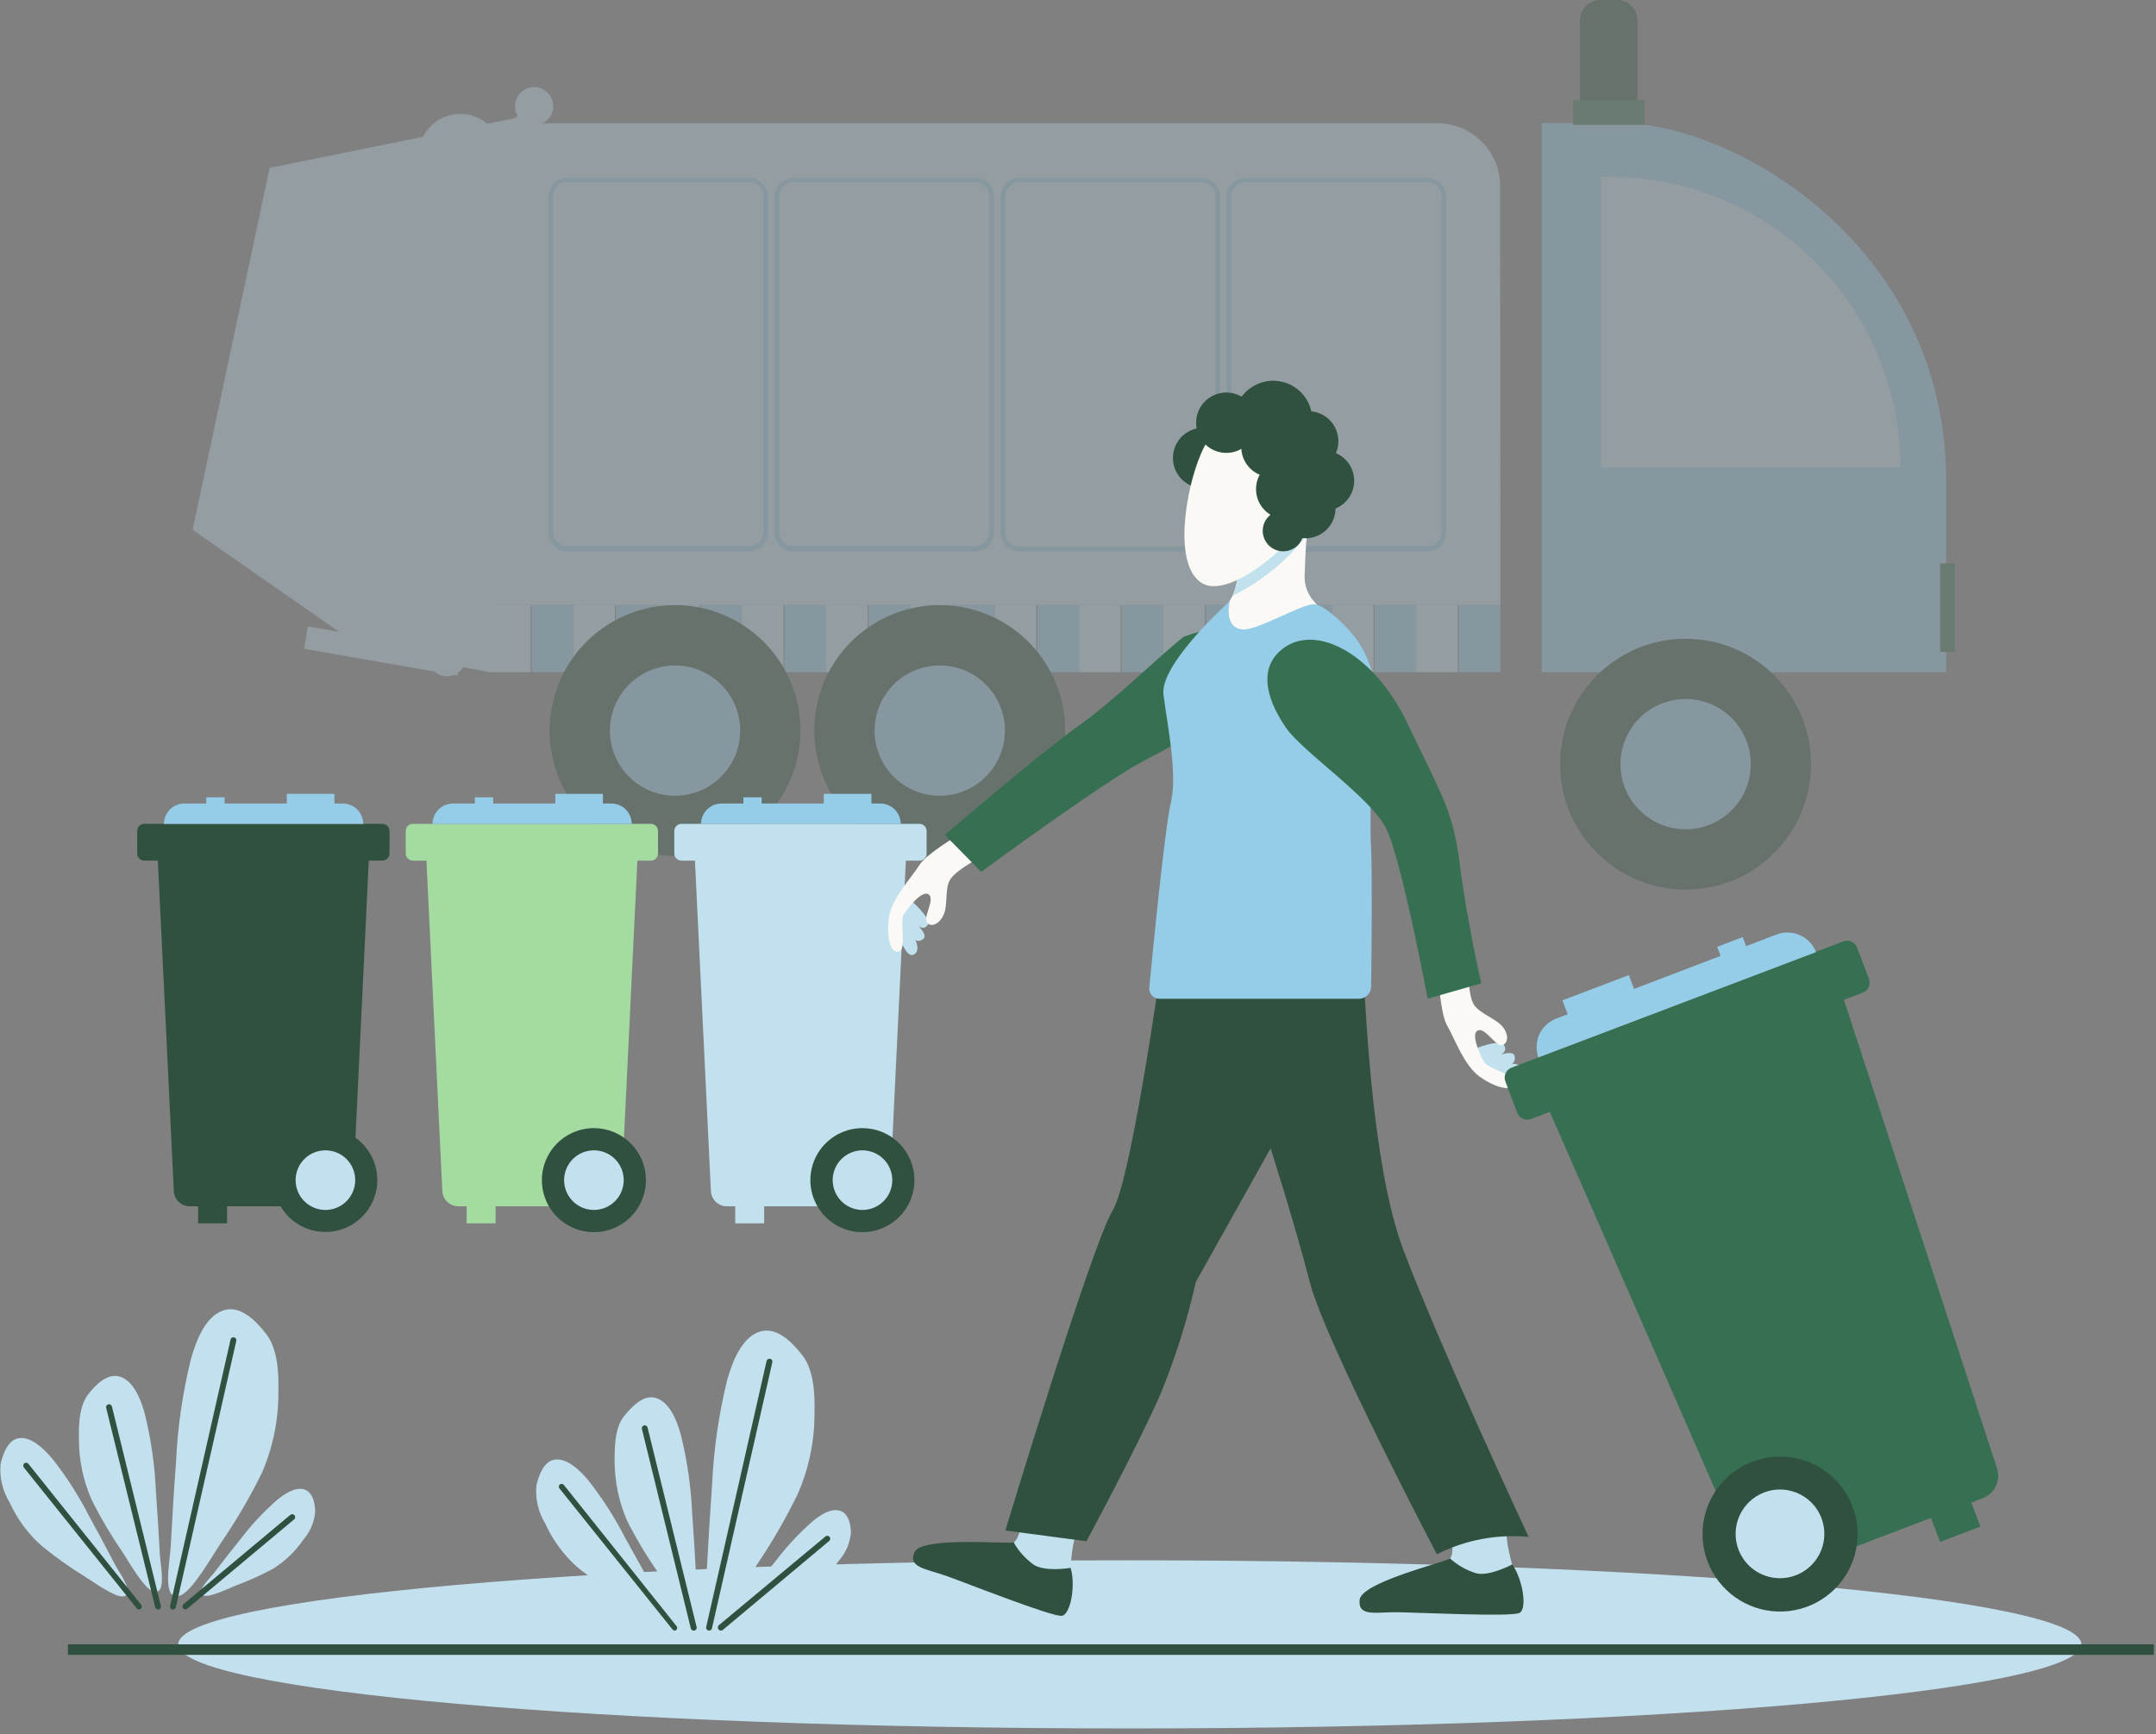 <svg width="225" height="181" viewBox="0 0 225 181" fill="none" xmlns="http://www.w3.org/2000/svg">
<rect x="0" y="0" width="225" height="181" fill="#808080" stroke="none"/>
<g clip-path="url(#clip0_301_1423)">
<path d="M217.21 171.63C217.21 176.48 172.75 180.41 117.91 180.41C63.07 180.41 18.6 176.48 18.6 171.63C18.6 166.78 63.06 162.86 117.91 162.86C172.76 162.86 217.21 166.79 217.21 171.63Z" fill="#C3E0EE"/>
<path d="M224.78 171.63H7.09V172.73H224.78V171.63Z" fill="#305140"/>
<path d="M26.929 154.54C27.069 154.28 27.199 154.01 27.329 153.74C28.469 151.115 29.055 148.282 29.049 145.42C29.119 143.16 28.939 140.74 27.789 139.25C26.639 137.76 25.009 136.17 23.259 136.79C21.509 137.41 20.509 139.73 19.919 141.89C19.049 145.41 18.53 149.008 18.369 152.63C18.149 155.55 17.969 158.46 17.819 161.38C17.739 163.02 16.819 167.24 18.819 166.53C20.109 166.06 22.199 162.3 23.109 160.97C24.515 158.908 25.791 156.761 26.929 154.54Z" fill="#C3E0EE"/>
<path d="M4.76 161.68L4.3 161.31C2.9 160.054 1.777 158.522 1 156.81C0.263 155.613 -0.067 154.21 0.06 152.81C0.33 151.65 0.89 150.21 2.06 150.1C3.23 149.99 4.49 151.1 5.44 152.23C6.916 154.1 8.205 156.109 9.29 158.23C10.21 159.91 11.12 161.6 12 163.3C12.5 164.25 14.2 166.52 12.82 166.63C11.92 166.71 9.65 165.04 8.75 164.49C7.363 163.637 6.03 162.699 4.76 161.68Z" fill="#C3E0EE"/>
<path d="M9.83 157.07L9.53 156.47C8.672 154.495 8.233 152.363 8.24 150.21C8.19 148.51 8.32 146.69 9.18 145.57C10.04 144.45 11.28 143.25 12.6 143.72C13.92 144.19 14.66 145.93 15.11 147.56C15.76 150.205 16.149 152.908 16.27 155.63C16.43 157.83 16.566 160.023 16.68 162.21C16.75 163.45 17.44 166.62 15.95 166.09C14.95 165.74 13.4 162.91 12.72 161.91C11.655 160.359 10.69 158.743 9.83 157.07Z" fill="#C3E0EE"/>
<path d="M28.14 163.93L28.54 163.71C29.773 162.936 30.832 161.915 31.65 160.71C32.371 159.894 32.807 158.866 32.89 157.78C32.89 156.86 32.61 155.69 31.71 155.45C30.81 155.21 29.71 155.89 28.85 156.62C27.479 157.828 26.229 159.168 25.12 160.62C24.19 161.78 23.28 162.94 22.38 164.12C21.87 164.78 20.27 166.27 21.31 166.55C21.98 166.73 23.93 165.76 24.69 165.46C25.871 165.022 27.023 164.511 28.14 163.93Z" fill="#C3E0EE"/>
<path d="M19.33 168C19.399 167.998 19.465 167.973 19.52 167.93L30.67 158.61C30.705 158.585 30.735 158.553 30.757 158.516C30.78 158.48 30.794 158.438 30.8 158.395C30.805 158.353 30.802 158.309 30.789 158.268C30.777 158.226 30.756 158.188 30.728 158.155C30.7 158.122 30.666 158.095 30.627 158.077C30.588 158.058 30.545 158.047 30.502 158.046C30.459 158.045 30.416 158.052 30.376 158.068C30.336 158.085 30.3 158.109 30.27 158.14L19.13 167.45C19.073 167.509 19.042 167.588 19.042 167.67C19.042 167.752 19.073 167.831 19.13 167.89C19.18 167.95 19.252 167.989 19.33 168Z" fill="#305140"/>
<path d="M18.05 168C18.119 167.998 18.186 167.973 18.24 167.93C18.294 167.887 18.333 167.827 18.35 167.76L24.65 140C24.666 139.958 24.672 139.914 24.669 139.87C24.665 139.825 24.652 139.782 24.631 139.744C24.61 139.705 24.58 139.671 24.545 139.644C24.509 139.618 24.468 139.599 24.425 139.59C24.382 139.58 24.337 139.58 24.293 139.59C24.25 139.599 24.209 139.618 24.174 139.644C24.138 139.671 24.109 139.705 24.087 139.744C24.066 139.783 24.053 139.826 24.05 139.87L17.75 167.63C17.74 167.671 17.738 167.713 17.746 167.755C17.753 167.796 17.769 167.836 17.793 167.871C17.816 167.906 17.847 167.935 17.883 167.958C17.918 167.98 17.959 167.994 18 168H18.05Z" fill="#305140"/>
<path d="M16.49 168H16.57C16.648 167.979 16.714 167.928 16.755 167.859C16.796 167.79 16.808 167.708 16.79 167.63L11.68 146.8C11.659 146.723 11.608 146.656 11.54 146.615C11.47 146.574 11.388 146.562 11.31 146.58C11.27 146.588 11.232 146.604 11.199 146.628C11.165 146.651 11.137 146.681 11.116 146.716C11.094 146.75 11.08 146.789 11.074 146.829C11.068 146.869 11.07 146.911 11.08 146.95L16.2 167.77C16.217 167.834 16.255 167.892 16.307 167.933C16.359 167.974 16.424 167.998 16.49 168Z" fill="#305140"/>
<path d="M14.49 168C14.559 167.999 14.627 167.975 14.68 167.93C14.743 167.879 14.783 167.806 14.792 167.725C14.802 167.645 14.779 167.564 14.73 167.5L2.94 152.76C2.882 152.704 2.805 152.673 2.725 152.673C2.645 152.673 2.568 152.704 2.51 152.76C2.456 152.821 2.426 152.899 2.426 152.98C2.426 153.061 2.456 153.14 2.51 153.2L14.29 167.9C14.342 167.956 14.413 167.992 14.49 168Z" fill="#305140"/>
<path d="M82.839 156.77C82.969 156.51 83.109 156.24 83.239 155.97C84.394 153.344 84.993 150.508 84.999 147.64C85.069 145.39 84.899 142.97 83.749 141.48C82.599 139.99 80.959 138.4 79.209 139.02C77.459 139.64 76.459 141.96 75.869 144.12C75.009 147.642 74.49 151.239 74.319 154.86C74.113 157.78 73.933 160.693 73.779 163.6C73.689 165.25 72.779 169.46 74.779 168.76C76.069 168.29 78.159 164.53 79.069 163.2C80.458 161.137 81.717 158.989 82.839 156.77Z" fill="#C3E0EE"/>
<path d="M60.659 163.91L60.209 163.54C58.81 162.284 57.686 160.752 56.909 159.04C56.177 157.841 55.851 156.439 55.979 155.04C56.249 153.89 56.799 152.45 57.979 152.34C59.159 152.23 60.419 153.34 61.359 154.47C62.839 156.339 64.132 158.349 65.219 160.47C66.159 162.157 67.086 163.83 67.999 165.49C68.489 166.49 70.189 168.71 68.819 168.83C67.919 168.91 65.649 167.24 64.739 166.69C63.324 165.847 61.961 164.919 60.659 163.91Z" fill="#C3E0EE"/>
<path d="M65.73 159.3L65.43 158.7C64.577 156.723 64.138 154.593 64.14 152.44C64.14 150.74 64.22 148.92 65.14 147.8C66.06 146.68 67.24 145.48 68.55 145.95C69.86 146.42 70.62 148.16 71.06 149.78C71.713 152.429 72.105 155.135 72.23 157.86C72.39 160.06 72.526 162.253 72.64 164.44C72.7 165.68 73.39 168.85 71.9 168.32C70.9 167.97 69.35 165.14 68.67 164.14C67.595 162.586 66.614 160.97 65.73 159.3Z" fill="#C3E0EE"/>
<path d="M83.999 166.16L84.399 165.94C85.632 165.166 86.692 164.145 87.509 162.94C88.247 162.126 88.7 161.094 88.799 160C88.799 159.08 88.519 157.91 87.609 157.67C86.699 157.43 85.609 158.1 84.749 158.84C83.378 160.048 82.129 161.388 81.019 162.84C80.089 164 79.179 165.16 78.279 166.34C77.769 167 76.179 168.49 77.209 168.77C77.879 168.95 79.839 167.98 80.599 167.68C81.763 167.244 82.898 166.736 83.999 166.16Z" fill="#C3E0EE"/>
<path d="M75.23 170.2C75.302 170.197 75.371 170.172 75.43 170.13L86.57 160.81C86.617 160.754 86.643 160.684 86.644 160.611C86.644 160.538 86.619 160.467 86.572 160.411C86.526 160.355 86.461 160.317 86.389 160.304C86.317 160.291 86.243 160.304 86.18 160.34L75 169.65C74.944 169.709 74.912 169.788 74.912 169.87C74.912 169.952 74.944 170.031 75 170.09C75.028 170.123 75.064 170.15 75.103 170.169C75.143 170.188 75.186 170.198 75.23 170.2Z" fill="#305140"/>
<path d="M74 170.2C74.07 170.2 74.137 170.176 74.192 170.132C74.246 170.089 74.284 170.028 74.3 169.96L80.6 142.19C80.618 142.11 80.604 142.027 80.561 141.958C80.518 141.889 80.449 141.839 80.37 141.82C80.289 141.805 80.206 141.821 80.137 141.866C80.068 141.911 80.019 141.98 80 142.06L73.7 169.82C73.682 169.9 73.696 169.983 73.739 170.052C73.782 170.121 73.851 170.171 73.93 170.19L74 170.2Z" fill="#305140"/>
<path d="M72.4 170.2H72.47C72.549 170.181 72.618 170.131 72.661 170.062C72.704 169.993 72.718 169.91 72.7 169.83L67.58 149C67.56 148.922 67.51 148.855 67.44 148.813C67.371 148.772 67.288 148.76 67.21 148.78C67.132 148.8 67.064 148.85 67.023 148.919C66.982 148.989 66.97 149.072 66.99 149.15L72.1 170C72.123 170.06 72.164 170.112 72.218 170.148C72.272 170.184 72.335 170.202 72.4 170.2Z" fill="#305140"/>
<path d="M70.39 170.2C70.46 170.201 70.528 170.176 70.58 170.13C70.609 170.102 70.632 170.069 70.647 170.032C70.663 169.995 70.671 169.955 70.671 169.915C70.671 169.875 70.663 169.835 70.647 169.798C70.632 169.761 70.609 169.728 70.58 169.7L58.85 155C58.796 154.939 58.721 154.899 58.64 154.89C58.558 154.881 58.476 154.902 58.41 154.95C58.381 154.979 58.358 155.013 58.342 155.051C58.327 155.089 58.318 155.129 58.318 155.17C58.318 155.211 58.327 155.251 58.342 155.289C58.358 155.327 58.381 155.361 58.41 155.39L70.19 170.09C70.24 170.152 70.311 170.191 70.39 170.2Z" fill="#305140"/>
<g opacity="0.3">
<path d="M156.59 63.16H51V19.41C51 17.673 51.69 16.007 52.918 14.778C54.147 13.55 55.813 12.86 57.55 12.86H150C151.737 12.86 153.403 13.55 154.632 14.778C155.86 16.007 156.55 17.673 156.55 19.41L156.59 63.16Z" fill="#C3E0EE"/>
<path d="M78.15 57.57H59.22C58.689 57.57 58.181 57.359 57.806 56.984C57.43 56.609 57.22 56.1 57.22 55.57V20.57C57.22 20.04 57.43 19.531 57.806 19.156C58.181 18.781 58.689 18.57 59.22 18.57H78.15C78.68 18.57 79.189 18.781 79.564 19.156C79.939 19.531 80.15 20.04 80.15 20.57V55.54C80.154 55.805 80.105 56.069 80.006 56.315C79.907 56.561 79.761 56.785 79.575 56.974C79.388 57.163 79.167 57.313 78.922 57.415C78.677 57.517 78.415 57.57 78.15 57.57ZM59.22 19C59.021 19 58.825 19.039 58.642 19.115C58.459 19.191 58.292 19.302 58.152 19.442C58.012 19.582 57.901 19.749 57.825 19.932C57.749 20.115 57.71 20.312 57.71 20.51V55.54C57.72 55.933 57.884 56.305 58.166 56.578C58.449 56.851 58.827 57.003 59.22 57H78.15C78.548 57 78.929 56.842 79.21 56.561C79.492 56.279 79.65 55.898 79.65 55.5V20.5C79.647 20.103 79.488 19.723 79.207 19.442C78.927 19.162 78.547 19.003 78.15 19H59.22Z" fill="#95CDE8"/>
<path d="M101.739 57.57H82.819C82.289 57.57 81.78 57.359 81.405 56.984C81.03 56.609 80.819 56.1 80.819 55.57V20.57C80.819 20.04 81.03 19.531 81.405 19.156C81.78 18.781 82.289 18.57 82.819 18.57H101.739C102.27 18.57 102.778 18.781 103.154 19.156C103.529 19.531 103.739 20.04 103.739 20.57V55.54C103.743 55.805 103.695 56.069 103.596 56.315C103.497 56.561 103.35 56.785 103.164 56.974C102.978 57.163 102.756 57.313 102.512 57.415C102.267 57.517 102.005 57.57 101.739 57.57ZM82.819 19C82.621 19 82.425 19.039 82.242 19.115C82.058 19.191 81.892 19.302 81.752 19.442C81.611 19.582 81.5 19.749 81.424 19.932C81.348 20.115 81.309 20.312 81.309 20.51V55.54C81.32 55.933 81.484 56.305 81.766 56.578C82.049 56.851 82.427 57.003 82.819 57H101.739C101.937 57.001 102.133 56.964 102.316 56.889C102.5 56.814 102.666 56.704 102.806 56.564C102.947 56.425 103.058 56.259 103.134 56.076C103.21 55.894 103.249 55.698 103.249 55.5V20.5C103.247 20.101 103.086 19.72 102.804 19.439C102.521 19.158 102.138 19 101.739 19H82.819Z" fill="#95CDE8"/>
<path d="M125.339 57.57H106.409C105.879 57.57 105.37 57.359 104.995 56.984C104.62 56.609 104.409 56.1 104.409 55.57V20.57C104.409 20.04 104.62 19.531 104.995 19.156C105.37 18.781 105.879 18.57 106.409 18.57H125.339C125.87 18.57 126.378 18.781 126.753 19.156C127.128 19.531 127.339 20.04 127.339 20.57V55.54C127.343 55.805 127.294 56.069 127.196 56.315C127.097 56.561 126.95 56.785 126.764 56.974C126.578 57.163 126.356 57.313 126.112 57.415C125.867 57.517 125.604 57.57 125.339 57.57ZM106.409 19C106.01 19.003 105.629 19.163 105.348 19.446C105.067 19.729 104.909 20.111 104.909 20.51V55.54C104.909 55.938 105.067 56.319 105.349 56.601C105.63 56.882 106.011 57.04 106.409 57.04H125.339C125.537 57.041 125.733 57.004 125.916 56.929C126.099 56.854 126.266 56.744 126.406 56.604C126.547 56.465 126.658 56.299 126.734 56.116C126.81 55.934 126.849 55.738 126.849 55.54V20.54C126.853 20.339 126.817 20.14 126.743 19.953C126.669 19.766 126.558 19.596 126.418 19.453C126.277 19.309 126.109 19.195 125.924 19.118C125.739 19.04 125.54 19 125.339 19H106.409Z" fill="#95CDE8"/>
<path d="M148.94 57.57H130C129.47 57.57 128.961 57.359 128.586 56.984C128.211 56.609 128 56.1 128 55.57V20.57C128 20.04 128.211 19.531 128.586 19.156C128.961 18.781 129.47 18.57 130 18.57H148.93C149.46 18.57 149.969 18.781 150.344 19.156C150.719 19.531 150.93 20.04 150.93 20.57V55.54C150.934 55.804 150.886 56.067 150.787 56.312C150.689 56.558 150.543 56.781 150.358 56.97C150.173 57.159 149.953 57.309 149.709 57.412C149.466 57.515 149.204 57.569 148.94 57.57ZM130 19C129.601 19.003 129.22 19.163 128.939 19.446C128.658 19.729 128.5 20.111 128.5 20.51V55.54C128.51 55.931 128.673 56.302 128.953 56.575C129.233 56.848 129.609 57 130 57H148.93C149.128 57.001 149.324 56.964 149.507 56.889C149.69 56.814 149.857 56.704 149.997 56.564C150.137 56.425 150.249 56.259 150.325 56.076C150.401 55.894 150.44 55.698 150.44 55.5V20.5C150.437 20.103 150.278 19.723 149.998 19.442C149.717 19.162 149.337 19.003 148.94 19H130Z" fill="#95CDE8"/>
<path d="M55.379 63.16H51.029V70.16H55.379V63.16Z" fill="#C3E0EE"/>
<path d="M59.83 63.16H55.48V70.16H59.83V63.16Z" fill="#95CDE8"/>
<path d="M64.18 63.16H59.83V70.16H64.18V63.16Z" fill="#C3E0EE"/>
<path d="M68.62 63.16H64.269V70.16H68.62V63.16Z" fill="#95CDE8"/>
<path d="M72.969 63.16H68.619V70.16H72.969V63.16Z" fill="#C3E0EE"/>
<path d="M77.419 63.16H73.069V70.16H77.419V63.16Z" fill="#95CDE8"/>
<path d="M81.77 63.16H77.42V70.16H81.77V63.16Z" fill="#C3E0EE"/>
<path d="M86.219 63.16H81.869V70.16H86.219V63.16Z" fill="#95CDE8"/>
<path d="M90.57 63.16H86.22V70.16H90.57V63.16Z" fill="#C3E0EE"/>
<path d="M95.009 63.16H90.659V70.16H95.009V63.16Z" fill="#95CDE8"/>
<path d="M99.36 63.16H95.01V70.16H99.36V63.16Z" fill="#C3E0EE"/>
<path d="M103.81 63.16H99.46V70.16H103.81V63.16Z" fill="#95CDE8"/>
<path d="M108.16 63.16H103.81V70.16H108.16V63.16Z" fill="#C3E0EE"/>
<path d="M112.61 63.16H108.26V70.16H112.61V63.16Z" fill="#95CDE8"/>
<path d="M116.959 63.16H112.609V70.16H116.959V63.16Z" fill="#C3E0EE"/>
<path d="M121.4 63.16H117.05V70.16H121.4V63.16Z" fill="#95CDE8"/>
<path d="M125.749 63.16H121.399V70.16H125.749V63.16Z" fill="#C3E0EE"/>
<path d="M130.2 63.16H125.85V70.16H130.2V63.16Z" fill="#95CDE8"/>
<path d="M134.549 63.16H130.199V70.16H134.549V63.16Z" fill="#C3E0EE"/>
<path d="M138.999 63.16H134.649V70.16H138.999V63.16Z" fill="#95CDE8"/>
<path d="M143.35 63.16H139V70.16H143.35V63.16Z" fill="#C3E0EE"/>
<path d="M147.789 63.16H143.439V70.16H147.789V63.16Z" fill="#95CDE8"/>
<path d="M152.14 63.16H147.79V70.16H152.14V63.16Z" fill="#C3E0EE"/>
<path d="M156.589 63.16H152.239V70.16H156.589V63.16Z" fill="#95CDE8"/>
<path d="M83.539 76.25C83.539 78.839 82.772 81.37 81.333 83.522C79.895 85.675 77.851 87.353 75.459 88.344C73.067 89.334 70.435 89.594 67.896 89.088C65.356 88.583 63.024 87.337 61.193 85.506C59.363 83.675 58.116 81.343 57.611 78.804C57.106 76.264 57.365 73.633 58.356 71.241C59.347 68.849 61.024 66.804 63.177 65.366C65.33 63.928 67.86 63.16 70.449 63.16C73.921 63.16 77.251 64.539 79.705 66.994C82.16 69.449 83.539 72.778 83.539 76.25Z" fill="#305140"/>
<path d="M77.249 76.25C77.251 77.595 76.854 78.911 76.108 80.031C75.362 81.15 74.301 82.023 73.059 82.54C71.816 83.056 70.449 83.192 69.129 82.93C67.809 82.669 66.597 82.022 65.645 81.072C64.693 80.121 64.044 78.91 63.781 77.59C63.518 76.271 63.652 74.903 64.166 73.66C64.68 72.417 65.552 71.354 66.671 70.607C67.789 69.859 69.104 69.46 70.449 69.46C72.251 69.46 73.979 70.175 75.254 71.448C76.529 72.721 77.247 74.448 77.249 76.25Z" fill="#95CDE8"/>
<path d="M111.16 76.25C111.16 78.839 110.392 81.37 108.953 83.522C107.515 85.675 105.471 87.353 103.079 88.344C100.687 89.334 98.055 89.594 95.516 89.088C92.977 88.583 90.644 87.337 88.814 85.506C86.983 83.675 85.736 81.343 85.231 78.804C84.726 76.264 84.985 73.633 85.976 71.241C86.967 68.849 88.644 66.804 90.797 65.366C92.95 63.928 95.481 63.16 98.07 63.16C101.541 63.16 104.871 64.539 107.326 66.994C109.78 69.449 111.16 72.778 111.16 76.25Z" fill="#305140"/>
<path d="M104.87 76.25C104.872 77.595 104.474 78.911 103.728 80.031C102.982 81.15 101.921 82.023 100.679 82.54C99.436 83.056 98.069 83.192 96.749 82.931C95.429 82.669 94.217 82.022 93.265 81.072C92.313 80.121 91.664 78.91 91.401 77.59C91.138 76.271 91.272 74.903 91.786 73.66C92.301 72.417 93.172 71.354 94.291 70.607C95.409 69.859 96.724 69.46 98.07 69.46C98.962 69.459 99.846 69.633 100.671 69.974C101.496 70.315 102.246 70.815 102.877 71.445C103.509 72.076 104.01 72.825 104.352 73.649C104.694 74.474 104.87 75.358 104.87 76.25Z" fill="#95CDE8"/>
<path d="M203.1 70.17H160.89V12.84H169C181.1 12.84 203.1 25.74 203.1 50.18V70.17Z" fill="#95CDE8"/>
<path d="M171.63 10.45H164.17V13.03H171.63V10.45Z" fill="#376F52"/>
<path d="M170.89 10.45H164.89V2.16C164.888 1.875 164.944 1.593 165.052 1.33C165.161 1.066 165.321 0.827 165.523 0.626C165.725 0.425 165.965 0.266 166.228 0.159C166.492 0.051 166.775 -0.003 167.06 1.70078e-06H168.73C169.303 1.70078e-06 169.852 0.228 170.257 0.633C170.662 1.038 170.89 1.587 170.89 2.16V10.45Z" fill="#305140"/>
<path d="M198.32 48.77H167.1V18.46H168C176.039 18.46 183.75 21.653 189.436 27.337C195.121 33.021 198.317 40.73 198.32 48.77Z" fill="#C3E0EE"/>
<path d="M175.909 92.85C183.139 92.85 188.999 86.989 188.999 79.76C188.999 72.531 183.139 66.67 175.909 66.67C168.68 66.67 162.819 72.531 162.819 79.76C162.819 86.989 168.68 92.85 175.909 92.85Z" fill="#305140"/>
<path d="M182.709 79.76C182.709 81.105 182.311 82.42 181.563 83.538C180.816 84.656 179.754 85.528 178.512 86.042C177.269 86.557 175.902 86.692 174.583 86.429C173.264 86.167 172.052 85.519 171.101 84.568C170.15 83.617 169.502 82.406 169.24 81.087C168.978 79.767 169.112 78.4 169.627 77.158C170.142 75.915 171.013 74.853 172.132 74.106C173.25 73.359 174.564 72.96 175.909 72.96C177.713 72.96 179.442 73.676 180.718 74.952C181.993 76.227 182.709 77.957 182.709 79.76Z" fill="#95CDE8"/>
<path d="M204.02 58.8H202.47V68.04H204.02V58.8Z" fill="#376F52"/>
<path d="M53.66 12.35L28.14 17.52L20.1 55.3L37.9 67.7L51.17 70.17L55.7 11.09L53.66 12.35Z" fill="#C3E0EE"/>
<path d="M47.73 70.51L31.73 67.72L32.13 65.39L45.76 67.76L54.529 10.9L56.87 11.27L47.73 70.51Z" fill="#C3E0EE"/>
<path d="M48.64 68.59C48.64 68.986 48.522 69.372 48.303 69.701C48.083 70.03 47.77 70.286 47.405 70.438C47.04 70.589 46.637 70.629 46.249 70.552C45.861 70.474 45.505 70.284 45.225 70.004C44.946 69.725 44.755 69.368 44.678 68.98C44.601 68.592 44.641 68.19 44.792 67.825C44.943 67.459 45.2 67.147 45.529 66.927C45.857 66.707 46.244 66.59 46.64 66.59C47.17 66.59 47.679 66.801 48.054 67.176C48.429 67.551 48.64 68.06 48.64 68.59Z" fill="#C3E0EE"/>
<path d="M57.739 11.09C57.739 11.486 57.622 11.872 57.402 12.201C57.182 12.53 56.87 12.786 56.505 12.938C56.139 13.089 55.737 13.129 55.349 13.052C54.961 12.974 54.605 12.784 54.325 12.504C54.045 12.225 53.855 11.868 53.778 11.48C53.7 11.092 53.74 10.69 53.892 10.325C54.043 9.959 54.299 9.647 54.628 9.427C54.957 9.207 55.344 9.09 55.739 9.09C56.27 9.09 56.778 9.301 57.154 9.676C57.529 10.051 57.739 10.56 57.739 11.09Z" fill="#C3E0EE"/>
<path d="M52.43 16.27C52.43 17.136 52.173 17.983 51.692 18.703C51.211 19.424 50.526 19.985 49.726 20.317C48.926 20.648 48.045 20.735 47.195 20.566C46.346 20.397 45.565 19.98 44.953 19.367C44.34 18.755 43.923 17.974 43.754 17.125C43.585 16.275 43.672 15.394 44.003 14.594C44.335 13.793 44.896 13.109 45.617 12.628C46.337 12.147 47.184 11.89 48.05 11.89C49.212 11.89 50.326 12.351 51.147 13.173C51.968 13.994 52.43 15.108 52.43 16.27Z" fill="#C3E0EE"/>
<path d="M50.29 16.247L45.565 15.463L41.568 39.554L46.293 40.338L50.29 16.247Z" fill="#C3E0EE"/>
<path d="M43.733 55.743L39.008 54.959L37.355 64.922L42.08 65.706L43.733 55.743Z" fill="#C3E0EE"/>
<path d="M45.05 40.12L42.791 39.745L40.234 55.155L42.494 55.529L45.05 40.12Z" fill="#C3E0EE"/>
<path d="M36.22 28.57L27.76 46.63C27.456 47.273 26.91 47.77 26.241 48.012C25.572 48.254 24.835 48.221 24.19 47.92C23.872 47.771 23.586 47.56 23.349 47.3C23.113 47.041 22.93 46.737 22.811 46.406C22.692 46.075 22.639 45.724 22.657 45.373C22.674 45.022 22.76 44.678 22.91 44.36L31.37 26.3C31.517 25.98 31.727 25.692 31.986 25.454C32.245 25.215 32.548 25.03 32.879 24.909C33.21 24.788 33.562 24.734 33.914 24.75C34.266 24.765 34.611 24.85 34.93 25C35.251 25.148 35.538 25.358 35.777 25.619C36.015 25.879 36.2 26.184 36.32 26.516C36.44 26.848 36.493 27.2 36.476 27.553C36.459 27.905 36.372 28.251 36.22 28.57Z" fill="#C3E0EE"/>
<path d="M26.15 43.76C26.472 43.914 26.742 44.16 26.925 44.466C27.108 44.773 27.196 45.127 27.178 45.484C27.16 45.841 27.037 46.184 26.825 46.471C26.612 46.758 26.319 46.976 25.983 47.097C25.647 47.218 25.282 47.237 24.935 47.151C24.589 47.065 24.275 46.878 24.034 46.614C23.793 46.351 23.636 46.021 23.581 45.668C23.527 45.315 23.579 44.954 23.73 44.63C23.936 44.194 24.306 43.858 24.76 43.694C25.213 43.531 25.713 43.555 26.15 43.76Z" fill="#C3E0EE"/>
<path d="M34.48 26C34.807 26.152 35.081 26.397 35.269 26.706C35.456 27.014 35.548 27.371 35.532 27.731C35.516 28.091 35.393 28.439 35.18 28.729C34.966 29.02 34.671 29.24 34.331 29.363C33.992 29.485 33.624 29.504 33.274 29.417C32.924 29.33 32.608 29.141 32.366 28.874C32.123 28.607 31.966 28.274 31.913 27.917C31.86 27.56 31.915 27.196 32.07 26.87C32.278 26.438 32.646 26.105 33.097 25.943C33.548 25.78 34.044 25.801 34.48 26Z" fill="#C3E0EE"/>
<path d="M42.53 32.51L32.41 49.69C32.056 50.309 31.47 50.762 30.782 50.95C30.094 51.138 29.359 51.044 28.74 50.69C28.435 50.511 28.168 50.273 27.955 49.99C27.742 49.707 27.587 49.385 27.499 49.042C27.411 48.699 27.391 48.343 27.441 47.992C27.491 47.642 27.61 47.304 27.79 47L37.92 29.79C38.099 29.487 38.335 29.221 38.616 29.009C38.897 28.797 39.217 28.643 39.558 28.555C39.899 28.466 40.254 28.446 40.602 28.495C40.951 28.544 41.287 28.661 41.59 28.84C41.894 29.018 42.159 29.255 42.371 29.537C42.582 29.818 42.736 30.138 42.824 30.479C42.911 30.82 42.93 31.175 42.88 31.524C42.829 31.872 42.71 32.208 42.53 32.51Z" fill="#C3E0EE"/>
<path d="M31.08 46.68C31.386 46.863 31.632 47.133 31.786 47.456C31.939 47.778 31.994 48.139 31.943 48.493C31.892 48.846 31.738 49.177 31.499 49.443C31.26 49.709 30.948 49.898 30.602 49.987C30.256 50.076 29.892 50.061 29.554 49.943C29.217 49.825 28.922 49.61 28.707 49.324C28.492 49.039 28.366 48.697 28.345 48.34C28.324 47.983 28.409 47.628 28.59 47.32C28.71 47.114 28.871 46.933 29.061 46.789C29.252 46.645 29.47 46.541 29.701 46.481C29.933 46.422 30.174 46.408 30.41 46.443C30.647 46.477 30.874 46.557 31.08 46.68Z" fill="#C3E0EE"/>
<path d="M41.06 29.75C41.367 29.933 41.613 30.203 41.766 30.526C41.92 30.848 41.975 31.209 41.924 31.563C41.873 31.916 41.718 32.247 41.48 32.513C41.241 32.779 40.929 32.968 40.583 33.057C40.237 33.146 39.872 33.131 39.535 33.013C39.198 32.895 38.903 32.68 38.688 32.394C38.472 32.109 38.346 31.767 38.325 31.41C38.304 31.053 38.39 30.698 38.57 30.39C38.691 30.184 38.851 30.003 39.042 29.859C39.233 29.715 39.45 29.611 39.682 29.551C39.913 29.492 40.154 29.479 40.391 29.513C40.627 29.547 40.855 29.628 41.06 29.75Z" fill="#C3E0EE"/>
<path d="M43.109 32L38.749 51.42C38.587 52.108 38.16 52.704 37.561 53.079C36.962 53.453 36.239 53.576 35.549 53.42C34.861 53.258 34.265 52.831 33.891 52.232C33.516 51.632 33.394 50.909 33.549 50.22L37.899 30.76C38.061 30.072 38.489 29.476 39.088 29.101C39.687 28.727 40.41 28.604 41.099 28.76C41.446 28.838 41.773 28.983 42.063 29.189C42.352 29.395 42.598 29.656 42.785 29.958C42.972 30.26 43.097 30.596 43.153 30.946C43.209 31.297 43.194 31.655 43.109 32Z" fill="#C3E0EE"/>
<path d="M36.559 49C36.908 49.08 37.225 49.261 37.471 49.521C37.716 49.781 37.88 50.107 37.94 50.46C38 50.812 37.955 51.175 37.809 51.501C37.663 51.828 37.424 52.104 37.122 52.295C36.82 52.486 36.468 52.583 36.11 52.574C35.752 52.565 35.406 52.45 35.113 52.244C34.821 52.038 34.596 51.75 34.467 51.417C34.339 51.083 34.311 50.719 34.389 50.37C34.441 50.137 34.539 49.917 34.676 49.722C34.813 49.527 34.988 49.361 35.189 49.234C35.391 49.107 35.616 49.02 35.851 48.98C36.086 48.94 36.327 48.947 36.559 49Z" fill="#C3E0EE"/>
<path d="M40.85 29.78C41.198 29.859 41.516 30.04 41.761 30.299C42.008 30.558 42.171 30.884 42.232 31.236C42.293 31.588 42.248 31.95 42.104 32.277C41.959 32.604 41.721 32.88 41.42 33.072C41.118 33.264 40.767 33.362 40.41 33.355C40.053 33.347 39.706 33.234 39.413 33.029C39.12 32.825 38.894 32.538 38.764 32.206C38.633 31.873 38.604 31.509 38.68 31.16C38.785 30.689 39.073 30.28 39.48 30.021C39.886 29.762 40.379 29.676 40.85 29.78Z" fill="#C3E0EE"/>
</g>
<path d="M27.48 86.56H18.08C17.853 86.56 17.629 86.606 17.42 86.694C17.212 86.783 17.023 86.913 16.866 87.076C16.71 87.24 16.587 87.434 16.507 87.646C16.427 87.858 16.39 88.084 16.4 88.31L18.14 124.31C18.158 124.742 18.343 125.151 18.657 125.449C18.97 125.748 19.387 125.913 19.82 125.91H35.15C35.581 125.908 35.995 125.741 36.308 125.444C36.62 125.146 36.807 124.741 36.83 124.31L38.56 88.31C38.571 88.084 38.536 87.858 38.456 87.646C38.377 87.434 38.256 87.241 38.1 87.077C37.944 86.913 37.756 86.783 37.548 86.694C37.34 86.605 37.116 86.56 36.89 86.56H27.48Z" fill="#305140"/>
<path d="M39.899 85.99H15.069C14.655 85.99 14.319 86.326 14.319 86.74V89.08C14.319 89.494 14.655 89.83 15.069 89.83H39.899C40.314 89.83 40.649 89.494 40.649 89.08V86.74C40.649 86.326 40.314 85.99 39.899 85.99Z" fill="#305140"/>
<path d="M39.38 123.18C39.378 124.253 39.057 125.302 38.459 126.193C37.86 127.083 37.011 127.776 36.018 128.184C35.025 128.591 33.934 128.695 32.882 128.482C31.83 128.268 30.865 127.747 30.11 126.985C29.355 126.222 28.842 125.253 28.639 124.199C28.435 123.145 28.549 122.055 28.965 121.066C29.382 120.077 30.083 119.234 30.979 118.643C31.875 118.053 32.927 117.742 34 117.75C35.432 117.761 36.802 118.338 37.81 119.355C38.818 120.373 39.383 121.748 39.38 123.18Z" fill="#305140"/>
<path d="M37.07 123.18C37.07 123.797 36.886 124.4 36.543 124.912C36.199 125.424 35.711 125.823 35.14 126.057C34.57 126.291 33.942 126.35 33.338 126.227C32.734 126.104 32.18 125.804 31.746 125.365C31.313 124.926 31.02 124.368 30.905 123.762C30.789 123.156 30.857 122.529 31.098 121.962C31.34 121.394 31.744 120.911 32.261 120.575C32.778 120.238 33.383 120.062 34 120.07C34.818 120.078 35.601 120.409 36.176 120.992C36.751 121.575 37.072 122.361 37.07 123.18Z" fill="#C3E0EE"/>
<path d="M23.7 124.85H20.68V127.69H23.7V124.85Z" fill="#305140"/>
<path d="M37.909 86H17.109C17.109 85.719 17.165 85.442 17.273 85.183C17.38 84.924 17.538 84.688 17.737 84.49C17.936 84.292 18.172 84.136 18.431 84.029C18.691 83.923 18.969 83.869 19.249 83.87H35.769C36.05 83.869 36.328 83.923 36.588 84.029C36.847 84.136 37.083 84.292 37.282 84.49C37.481 84.688 37.639 84.924 37.746 85.183C37.854 85.442 37.909 85.719 37.909 86Z" fill="#95CDE8"/>
<path d="M34.9 82.86H29.93V84.52H34.9V82.86Z" fill="#95CDE8"/>
<path d="M23.439 83.22H21.529V84.53H23.439V83.22Z" fill="#95CDE8"/>
<path d="M55.51 86.56H46.1C45.873 86.56 45.65 86.605 45.441 86.694C45.233 86.783 45.046 86.913 44.89 87.077C44.733 87.241 44.612 87.434 44.533 87.646C44.454 87.858 44.419 88.084 44.43 88.31L46.16 124.31C46.18 124.742 46.366 125.149 46.679 125.447C46.992 125.745 47.408 125.91 47.84 125.91H63.17C63.602 125.913 64.019 125.748 64.333 125.449C64.646 125.151 64.832 124.742 64.85 124.31L66.59 88.31C66.599 88.084 66.563 87.858 66.482 87.646C66.402 87.434 66.28 87.24 66.123 87.076C65.966 86.913 65.778 86.783 65.569 86.694C65.361 86.606 65.136 86.56 64.91 86.56H55.51Z" fill="#A4DBA0"/>
<path d="M67.92 85.99H43.09C42.676 85.99 42.34 86.326 42.34 86.74V89.08C42.34 89.494 42.676 89.83 43.09 89.83H67.92C68.334 89.83 68.67 89.494 68.67 89.08V86.74C68.67 86.326 68.334 85.99 67.92 85.99Z" fill="#A4DBA0"/>
<path d="M67.41 123.18C67.41 124.255 67.091 125.305 66.493 126.199C65.896 127.092 65.046 127.788 64.053 128.199C63.06 128.609 61.967 128.715 60.913 128.504C59.859 128.293 58.892 127.774 58.133 127.012C57.374 126.251 56.859 125.282 56.652 124.227C56.444 123.172 56.555 122.08 56.969 121.088C57.383 120.096 58.082 119.25 58.978 118.655C59.873 118.061 60.925 117.746 62 117.75C63.437 117.755 64.812 118.33 65.826 119.347C66.841 120.365 67.41 121.743 67.41 123.18Z" fill="#305140"/>
<path d="M65.09 123.18C65.09 123.796 64.907 124.398 64.565 124.91C64.222 125.422 63.735 125.82 63.166 126.055C62.596 126.29 61.97 126.35 61.366 126.229C60.762 126.107 60.208 125.809 59.774 125.372C59.34 124.935 59.045 124.379 58.928 123.774C58.81 123.17 58.874 122.544 59.113 121.976C59.351 121.408 59.753 120.924 60.267 120.584C60.781 120.245 61.384 120.066 62 120.07C62.407 120.071 62.81 120.153 63.186 120.31C63.561 120.467 63.902 120.696 64.189 120.985C64.476 121.274 64.703 121.616 64.858 121.993C65.013 122.37 65.091 122.773 65.09 123.18Z" fill="#C3E0EE"/>
<path d="M51.72 124.85H48.7V127.69H51.72V124.85Z" fill="#A4DBA0"/>
<path d="M65.93 86H45.14C45.14 85.435 45.364 84.893 45.764 84.494C46.163 84.094 46.705 83.87 47.27 83.87H63.8C64.365 83.87 64.906 84.094 65.306 84.494C65.705 84.893 65.93 85.435 65.93 86Z" fill="#95CDE8"/>
<path d="M62.92 82.86H57.95V84.52H62.92V82.86Z" fill="#95CDE8"/>
<path d="M51.47 83.22H49.56V84.53H51.47V83.22Z" fill="#95CDE8"/>
<path d="M83.53 86.56H74.13C73.903 86.558 73.678 86.603 73.469 86.691C73.26 86.78 73.071 86.91 72.913 87.073C72.756 87.237 72.634 87.431 72.554 87.644C72.475 87.857 72.439 88.083 72.45 88.31L74.19 124.31C74.208 124.741 74.392 125.148 74.703 125.446C75.015 125.744 75.429 125.91 75.86 125.91H91.2C91.631 125.91 92.046 125.744 92.357 125.446C92.668 125.148 92.852 124.741 92.87 124.31L94.61 88.31C94.621 88.083 94.586 87.857 94.506 87.644C94.426 87.431 94.304 87.237 94.147 87.073C93.99 86.91 93.801 86.78 93.591 86.691C93.382 86.603 93.157 86.558 92.93 86.56H83.53Z" fill="#C0E1ED"/>
<path d="M95.95 85.99H71.12C70.706 85.99 70.37 86.326 70.37 86.74V89.08C70.37 89.494 70.706 89.83 71.12 89.83H95.95C96.364 89.83 96.7 89.494 96.7 89.08V86.74C96.7 86.326 96.364 85.99 95.95 85.99Z" fill="#C0E1ED"/>
<path d="M95.429 123.18C95.429 124.254 95.111 125.304 94.514 126.197C93.918 127.09 93.07 127.786 92.077 128.197C91.085 128.608 89.993 128.715 88.94 128.506C87.887 128.296 86.919 127.779 86.16 127.02C85.4 126.26 84.883 125.293 84.674 124.239C84.464 123.186 84.572 122.094 84.983 121.102C85.394 120.11 86.09 119.262 86.983 118.665C87.876 118.068 88.925 117.75 89.999 117.75C90.713 117.749 91.419 117.888 92.079 118.161C92.738 118.433 93.337 118.833 93.842 119.337C94.346 119.842 94.746 120.441 95.019 121.1C95.291 121.76 95.431 122.467 95.429 123.18Z" fill="#305140"/>
<path d="M93.119 123.18C93.119 123.795 92.937 124.396 92.596 124.907C92.255 125.418 91.77 125.817 91.202 126.052C90.634 126.288 90.009 126.35 89.406 126.231C88.803 126.112 88.249 125.817 87.814 125.383C87.379 124.949 87.082 124.395 86.96 123.793C86.839 123.19 86.899 122.565 87.133 121.997C87.367 121.428 87.764 120.942 88.274 120.599C88.784 120.256 89.385 120.072 89.999 120.07C90.409 120.069 90.814 120.148 91.193 120.304C91.571 120.46 91.915 120.688 92.205 120.977C92.495 121.266 92.725 121.61 92.882 121.988C93.039 122.366 93.119 122.771 93.119 123.18Z" fill="#C3E0EE"/>
<path d="M79.749 124.85H76.73V127.69H79.749V124.85Z" fill="#C0E1ED"/>
<path d="M94 86H73.16C73.16 85.719 73.216 85.442 73.323 85.183C73.431 84.924 73.589 84.688 73.787 84.49C73.986 84.292 74.222 84.136 74.482 84.029C74.742 83.923 75.02 83.869 75.3 83.87H91.82C92.104 83.863 92.386 83.913 92.651 84.018C92.915 84.122 93.156 84.277 93.359 84.476C93.562 84.674 93.723 84.911 93.833 85.173C93.944 85.435 94 85.716 94 86Z" fill="#95CDE8"/>
<path d="M90.94 82.86H85.97V84.52H90.94V82.86Z" fill="#95CDE8"/>
<path d="M79.49 83.22H77.58V84.53H79.49V83.22Z" fill="#95CDE8"/>
<path d="M151.22 159.75C151.4 160.75 152.17 162.42 150.67 163.37C149.17 164.32 157.46 166.85 157.92 163.8C157.92 163.5 156.97 160.96 157.24 158.71C157.51 156.46 151.22 159.75 151.22 159.75Z" fill="#C0E1ED"/>
<path d="M151.34 162.68C150.13 163.24 142.07 165.2 141.89 166.99C141.71 168.78 143.58 168.26 145.76 168.28C147.94 168.3 157.81 168.8 158.6 168.34C159.39 167.88 158.92 164.85 157.82 163.29C157.82 163.29 155.52 164.53 154.11 164.23C153.083 163.925 152.137 163.395 151.34 162.68Z" fill="#305140"/>
<path d="M106.609 158.21C106.469 159.21 106.609 161.05 104.939 161.47C103.269 161.89 110.239 166.95 111.659 164.21C111.799 163.94 111.659 161.21 112.659 159.21C113.659 157.21 106.609 158.21 106.609 158.21Z" fill="#C0E1ED"/>
<path d="M105.79 161C104.46 161.14 96.2 160.4 95.45 162C94.7 163.6 96.65 163.75 98.7 164.47C100.75 165.19 109.94 168.84 110.84 168.65C111.74 168.46 112.27 165.45 111.73 163.65C111.73 163.65 109.15 164.09 107.92 163.35C107.047 162.732 106.32 161.93 105.79 161Z" fill="#305140"/>
<path d="M137.059 62.69L139.639 65.69L130.559 67L126.819 65C127.507 64.093 128.123 63.134 128.659 62.13C129.042 61.143 129.255 60.098 129.289 59.04C129.289 56.27 128.109 55.75 128.959 54.74C129.809 53.73 137.469 52.03 136.829 53.5C136.58 54.243 136.432 55.017 136.389 55.8C136.249 57.19 136.189 58.86 136.149 60.1C136.118 61.047 136.443 61.971 137.059 62.69Z" fill="#FAF9F5"/>
<path d="M128.629 48.49C128.493 49.098 128.18 49.653 127.729 50.083C127.278 50.513 126.709 50.799 126.095 50.906C125.481 51.013 124.849 50.935 124.279 50.682C123.709 50.43 123.227 50.014 122.894 49.487C122.56 48.961 122.391 48.347 122.406 47.724C122.422 47.101 122.622 46.496 122.981 45.987C123.34 45.478 123.843 45.086 124.425 44.862C125.006 44.639 125.641 44.593 126.249 44.73C127.062 44.916 127.768 45.416 128.213 46.12C128.659 46.824 128.809 47.676 128.629 48.49Z" fill="#305140"/>
<path d="M136.39 55.84C134.333 58.515 131.688 60.681 128.66 62.17C129.043 61.183 129.256 60.138 129.29 59.08C129.29 56.31 128.11 55.79 128.96 54.78C129.81 53.77 137.47 52.07 136.83 53.54C136.581 54.283 136.433 55.057 136.39 55.84Z" fill="#C0E1ED"/>
<path d="M138.43 50.57C137.5 54.67 128.83 62.91 125.43 60.86C122.43 59.04 123.67 51.25 125.32 47.39C127.07 43.32 130.26 42.12 134.15 43C138.04 43.88 139.36 46.47 138.43 50.57Z" fill="#FAF9F5"/>
<path d="M131.05 44.82C130.911 45.428 130.596 45.98 130.143 46.409C129.691 46.837 129.121 47.122 128.507 47.226C127.893 47.331 127.261 47.251 126.692 46.997C126.124 46.742 125.643 46.325 125.311 45.797C124.98 45.27 124.812 44.656 124.829 44.033C124.847 43.41 125.049 42.806 125.409 42.298C125.77 41.79 126.273 41.4 126.855 41.178C127.437 40.956 128.072 40.911 128.68 41.05C129.494 41.236 130.201 41.737 130.645 42.444C131.089 43.151 131.235 44.006 131.05 44.82Z" fill="#305140"/>
<path d="M139.6 46.73C139.465 47.335 139.154 47.887 138.706 48.315C138.258 48.743 137.693 49.029 137.082 49.135C136.472 49.242 135.843 49.165 135.277 48.914C134.71 48.663 134.23 48.249 133.899 47.725C133.568 47.202 133.399 46.591 133.415 45.971C133.431 45.352 133.63 44.751 133.988 44.245C134.346 43.739 134.846 43.35 135.425 43.129C136.004 42.907 136.635 42.862 137.24 43C138.046 43.184 138.747 43.679 139.189 44.378C139.631 45.077 139.779 45.923 139.6 46.73Z" fill="#305140"/>
<path d="M135.719 47.36C135.582 47.963 135.268 48.512 134.818 48.937C134.369 49.362 133.803 49.645 133.193 49.748C132.583 49.852 131.956 49.773 131.391 49.52C130.826 49.268 130.349 48.854 130.019 48.33C129.689 47.806 129.522 47.197 129.539 46.578C129.556 45.959 129.756 45.36 130.113 44.855C130.471 44.349 130.97 43.962 131.548 43.74C132.125 43.519 132.756 43.473 133.359 43.61C133.761 43.7 134.142 43.868 134.478 44.105C134.815 44.343 135.101 44.645 135.321 44.993C135.54 45.342 135.688 45.731 135.757 46.137C135.825 46.543 135.812 46.959 135.719 47.36Z" fill="#305140"/>
<path d="M137.259 51.76C137.12 52.362 136.805 52.91 136.354 53.333C135.904 53.757 135.338 54.038 134.728 54.14C134.119 54.242 133.492 54.162 132.928 53.909C132.364 53.655 131.888 53.241 131.559 52.717C131.23 52.194 131.064 51.584 131.081 50.966C131.098 50.348 131.298 49.749 131.656 49.244C132.013 48.74 132.512 48.352 133.089 48.131C133.666 47.909 134.296 47.864 134.899 48C135.302 48.091 135.682 48.26 136.019 48.499C136.356 48.737 136.642 49.04 136.861 49.389C137.08 49.739 137.229 50.128 137.297 50.535C137.365 50.942 137.352 51.358 137.259 51.76Z" fill="#305140"/>
<path d="M136 55.89C135.905 56.302 135.689 56.676 135.381 56.966C135.073 57.256 134.686 57.447 134.269 57.517C133.852 57.587 133.423 57.532 133.038 57.358C132.652 57.185 132.326 56.901 132.102 56.543C131.877 56.184 131.764 55.768 131.776 55.345C131.788 54.922 131.926 54.513 132.17 54.168C132.415 53.823 132.757 53.558 133.152 53.408C133.547 53.257 133.978 53.226 134.39 53.32C134.665 53.383 134.925 53.499 135.154 53.662C135.384 53.825 135.579 54.032 135.729 54.271C135.879 54.509 135.979 54.775 136.026 55.053C136.073 55.331 136.064 55.615 136 55.89Z" fill="#305140"/>
<path d="M139.289 53.77C139.148 54.371 138.832 54.917 138.381 55.34C137.929 55.761 137.363 56.041 136.754 56.142C136.145 56.243 135.519 56.161 134.956 55.907C134.392 55.653 133.917 55.238 133.589 54.715C133.261 54.191 133.096 53.582 133.114 52.964C133.131 52.347 133.331 51.748 133.688 51.244C134.045 50.74 134.544 50.353 135.12 50.132C135.697 49.91 136.327 49.864 136.929 50C137.333 50.091 137.714 50.261 138.052 50.5C138.389 50.739 138.676 51.042 138.895 51.393C139.115 51.743 139.263 52.134 139.33 52.542C139.398 52.95 139.384 53.367 139.289 53.77Z" fill="#305140"/>
<path d="M140.999 48.79C141.274 49.345 141.377 49.969 141.297 50.583C141.217 51.197 140.956 51.773 140.548 52.239C140.14 52.705 139.603 53.039 139.005 53.2C138.407 53.361 137.775 53.34 137.189 53.142C136.602 52.943 136.088 52.575 135.711 52.084C135.334 51.593 135.111 51.001 135.07 50.383C135.03 49.765 135.173 49.149 135.483 48.612C135.792 48.076 136.254 47.644 136.809 47.37C137.553 47.003 138.412 46.947 139.198 47.213C139.984 47.479 140.632 48.046 140.999 48.79Z" fill="#305140"/>
<path d="M133.769 39.84C134.556 40.018 135.273 40.425 135.828 41.011C136.384 41.596 136.753 42.333 136.89 43.128C137.027 43.923 136.925 44.741 136.597 45.478C136.268 46.216 135.729 46.839 135.047 47.27C134.364 47.7 133.57 47.919 132.763 47.898C131.956 47.877 131.174 47.617 130.515 47.152C129.856 46.686 129.35 46.036 129.06 45.282C128.771 44.529 128.712 43.707 128.889 42.92C129.008 42.397 129.228 41.903 129.537 41.465C129.846 41.028 130.238 40.655 130.691 40.369C131.145 40.083 131.65 39.889 132.178 39.798C132.706 39.708 133.247 39.722 133.769 39.84Z" fill="#305140"/>
<path d="M142.15 96.42C142.15 96.42 142.45 119.89 146.44 130.42C150.43 140.95 159.53 160.42 159.53 160.42C156.23 160.105 152.908 160.732 149.95 162.23C149.95 162.23 138.29 140.03 136.7 133.86C135.11 127.69 132.6 119.86 132.6 119.86L124.8 133.8C123.905 137.782 122.677 141.683 121.13 145.46C118.81 150.81 113.38 160.87 113.38 160.87L104.92 159.75C104.92 159.75 113.92 129.97 116.1 126.38C118.28 122.79 121.79 96.44 121.79 96.44L142.15 96.42Z" fill="#305140"/>
<path d="M156.76 112.33C157.39 112.47 159.12 112.63 159.07 111.83C159.02 111.03 157.77 111.02 157.77 111.02C157.77 111.02 158.19 110.87 158.07 110.24C157.95 109.61 156.62 110.08 156.62 110.08C156.62 110.08 157.37 109.78 156.96 109.08C156.55 108.38 153.83 109.5 153.83 109.5L154.71 111.91L156.76 112.33Z" fill="#C0E1ED"/>
<path d="M93.89 97.8C94.06 98.43 94.71 100.03 95.4 99.62C96.09 99.21 95.52 98.1 95.52 98.1C95.52 98.1 95.84 98.4 96.35 98.01C96.86 97.62 95.83 96.64 95.83 96.64C95.83 96.64 96.44 97.17 96.83 96.51C97.22 95.85 95 93.92 95 93.92L93.26 95.81L93.89 97.8Z" fill="#C0E1ED"/>
<path d="M100.28 87C100.28 87 96.71 89.06 95.93 90.32C95.15 91.58 93.07 93.75 92.78 95.71C92.49 97.67 92.88 99.54 93.78 99.33C94.68 99.12 93.86 96.18 94.3 95.48C94.74 94.78 96.21 92.88 96.91 93.35C97.61 93.82 96.36 95.69 96.71 96.25C97.06 96.81 97.95 96.57 98.45 95.54C98.95 94.51 98.58 92.83 99.13 91.85C99.68 90.87 102.13 89.59 102.13 89.59L100.28 87Z" fill="#FAF9F5"/>
<path d="M150.1 101.69C150.1 101.69 150.29 105.81 151.04 107.08C151.79 108.35 152.78 111.19 154.38 112.35C155.98 113.51 157.83 114.02 158.07 113.1C158.31 112.18 155.31 111.58 154.9 110.87C154.49 110.16 153.46 107.98 154.2 107.57C154.94 107.16 156.02 109.14 156.68 109.09C157.34 109.04 157.54 108.09 156.85 107.21C156.16 106.33 154.51 105.85 153.85 104.91C153.19 103.97 153.24 101.19 153.24 101.19L150.1 101.69Z" fill="#FAF9F5"/>
<path d="M123.509 66.48C120.709 68.7 116.569 72.9 112.449 75.84C108.329 78.78 98.609 87.15 98.609 87.15L102.399 91C102.399 91 115.229 81.57 119.229 79.49C123.229 77.41 129.449 73.76 129.449 73.76C129.449 73.76 132.509 70.25 130.549 67.27C128.589 64.29 123.509 66.48 123.509 66.48Z" fill="#376F52"/>
<path d="M129.809 65.7C131.409 65.7 135.809 63.07 137.089 63.07C138.369 63.07 141.159 65.99 141.799 67.07C143.252 69.308 143.828 72.003 143.419 74.64C143.099 77.84 142.929 86.22 143.089 88.64C143.209 90.58 143.149 99.64 143.089 102.97C143.089 103.139 143.056 103.306 142.991 103.462C142.926 103.618 142.831 103.76 142.711 103.879C142.591 103.998 142.449 104.092 142.292 104.155C142.136 104.219 141.968 104.251 141.799 104.25H120.999C120.851 104.251 120.705 104.22 120.569 104.161C120.434 104.101 120.312 104.014 120.212 103.905C120.112 103.796 120.036 103.667 119.989 103.526C119.942 103.386 119.925 103.237 119.939 103.09C120.319 99.09 121.579 86.33 122.189 83.77C122.909 80.77 121.819 75.68 121.419 72.49C121.019 69.3 128.329 62.76 128.329 62.76C128.329 62.76 127.629 65.67 129.809 65.7Z" fill="#95CDE8"/>
<path d="M133.45 68.07C136.79 64.81 143.24 67.83 146.92 75.58C150.6 83.33 151.63 84.58 152.35 90.27C153.07 95.96 154.58 102.64 154.58 102.64L148.99 104.24C148.99 104.24 146.28 89.79 144.68 86.52C143.08 83.25 135.98 78.52 134.22 75.98C132.46 73.44 131.25 70.23 133.45 68.07Z" fill="#376F52"/>
<path d="M175.349 105.64L188.459 100.64C188.776 100.521 189.115 100.467 189.453 100.482C189.792 100.496 190.124 100.58 190.43 100.726C190.735 100.873 191.008 101.08 191.231 101.335C191.455 101.59 191.624 101.888 191.729 102.21L208.409 153.26C208.608 153.872 208.564 154.537 208.287 155.117C208.01 155.698 207.52 156.15 206.919 156.38L196.229 160.45L185.549 164.52C184.948 164.749 184.282 164.739 183.689 164.492C183.095 164.244 182.619 163.778 182.359 163.19L160.839 114C160.703 113.69 160.632 113.355 160.629 113.017C160.626 112.678 160.692 112.342 160.823 112.03C160.954 111.718 161.147 111.435 161.391 111.2C161.634 110.964 161.923 110.781 162.239 110.66L175.349 105.64Z" fill="#376F52"/>
<path d="M159.78 116.8L194.4 103.61C194.675 103.503 194.896 103.291 195.016 103.022C195.136 102.752 195.144 102.446 195.04 102.17L193.8 98.9C193.693 98.625 193.481 98.404 193.212 98.284C192.942 98.164 192.636 98.156 192.36 98.26L157.74 111.44C157.465 111.547 157.244 111.759 157.124 112.028C157.004 112.298 156.995 112.604 157.1 112.88L158.34 116.15C158.445 116.427 158.656 116.65 158.926 116.772C159.196 116.894 159.503 116.904 159.78 116.8Z" fill="#376F52"/>
<path d="M178.21 163C178.779 164.495 179.779 165.788 181.084 166.715C182.388 167.642 183.938 168.161 185.537 168.207C187.137 168.253 188.714 167.823 190.069 166.973C191.425 166.123 192.497 164.889 193.152 163.429C193.806 161.969 194.013 160.348 193.746 158.77C193.479 157.193 192.751 155.73 191.652 154.566C190.554 153.403 189.135 152.591 187.575 152.234C186.015 151.877 184.385 151.99 182.89 152.56C181.896 152.937 180.987 153.507 180.213 154.236C179.44 154.965 178.818 155.839 178.384 156.809C177.949 157.779 177.71 158.825 177.68 159.887C177.65 160.95 177.83 162.007 178.21 163Z" fill="#305140"/>
<path d="M181.439 161.77C181.769 162.623 182.344 163.359 183.091 163.885C183.839 164.412 184.725 164.706 185.64 164.729C186.554 164.752 187.454 164.505 188.227 164.017C189.001 163.529 189.612 162.823 189.985 161.989C190.358 161.154 190.476 160.227 190.323 159.326C190.17 158.424 189.753 157.589 189.126 156.923C188.499 156.258 187.688 155.794 186.797 155.589C185.906 155.383 184.975 155.446 184.119 155.77C183.548 155.986 183.025 156.313 182.581 156.732C182.137 157.151 181.78 157.654 181.53 158.212C181.281 158.77 181.145 159.371 181.129 159.982C181.114 160.593 181.219 161.2 181.439 161.77Z" fill="#C3E0EE"/>
<path d="M205.168 155.385L200.963 156.987L202.469 160.94L206.674 159.338L205.168 155.385Z" fill="#376F52"/>
<path d="M160.519 110.38L189.519 99.38C189.217 98.592 188.615 97.956 187.844 97.611C187.074 97.266 186.198 97.241 185.409 97.54L162.409 106.32C162.019 106.468 161.661 106.691 161.357 106.977C161.053 107.263 160.808 107.607 160.637 107.988C160.466 108.369 160.372 108.78 160.361 109.197C160.349 109.614 160.42 110.03 160.569 110.42L160.519 110.38Z" fill="#95CDE8"/>
<path d="M163.936 106.722L170.86 104.085L169.981 101.777L163.056 104.414L163.936 106.722Z" fill="#95CDE8"/>
<path d="M179.897 100.649L182.561 99.634L181.866 97.812L179.203 98.827L179.897 100.649Z" fill="#95CDE8"/>
</g>
<defs>
<clipPath id="clip0_301_1423">
<rect width="224.79" height="180.41" fill="white"/>
</clipPath>
</defs>
</svg>
